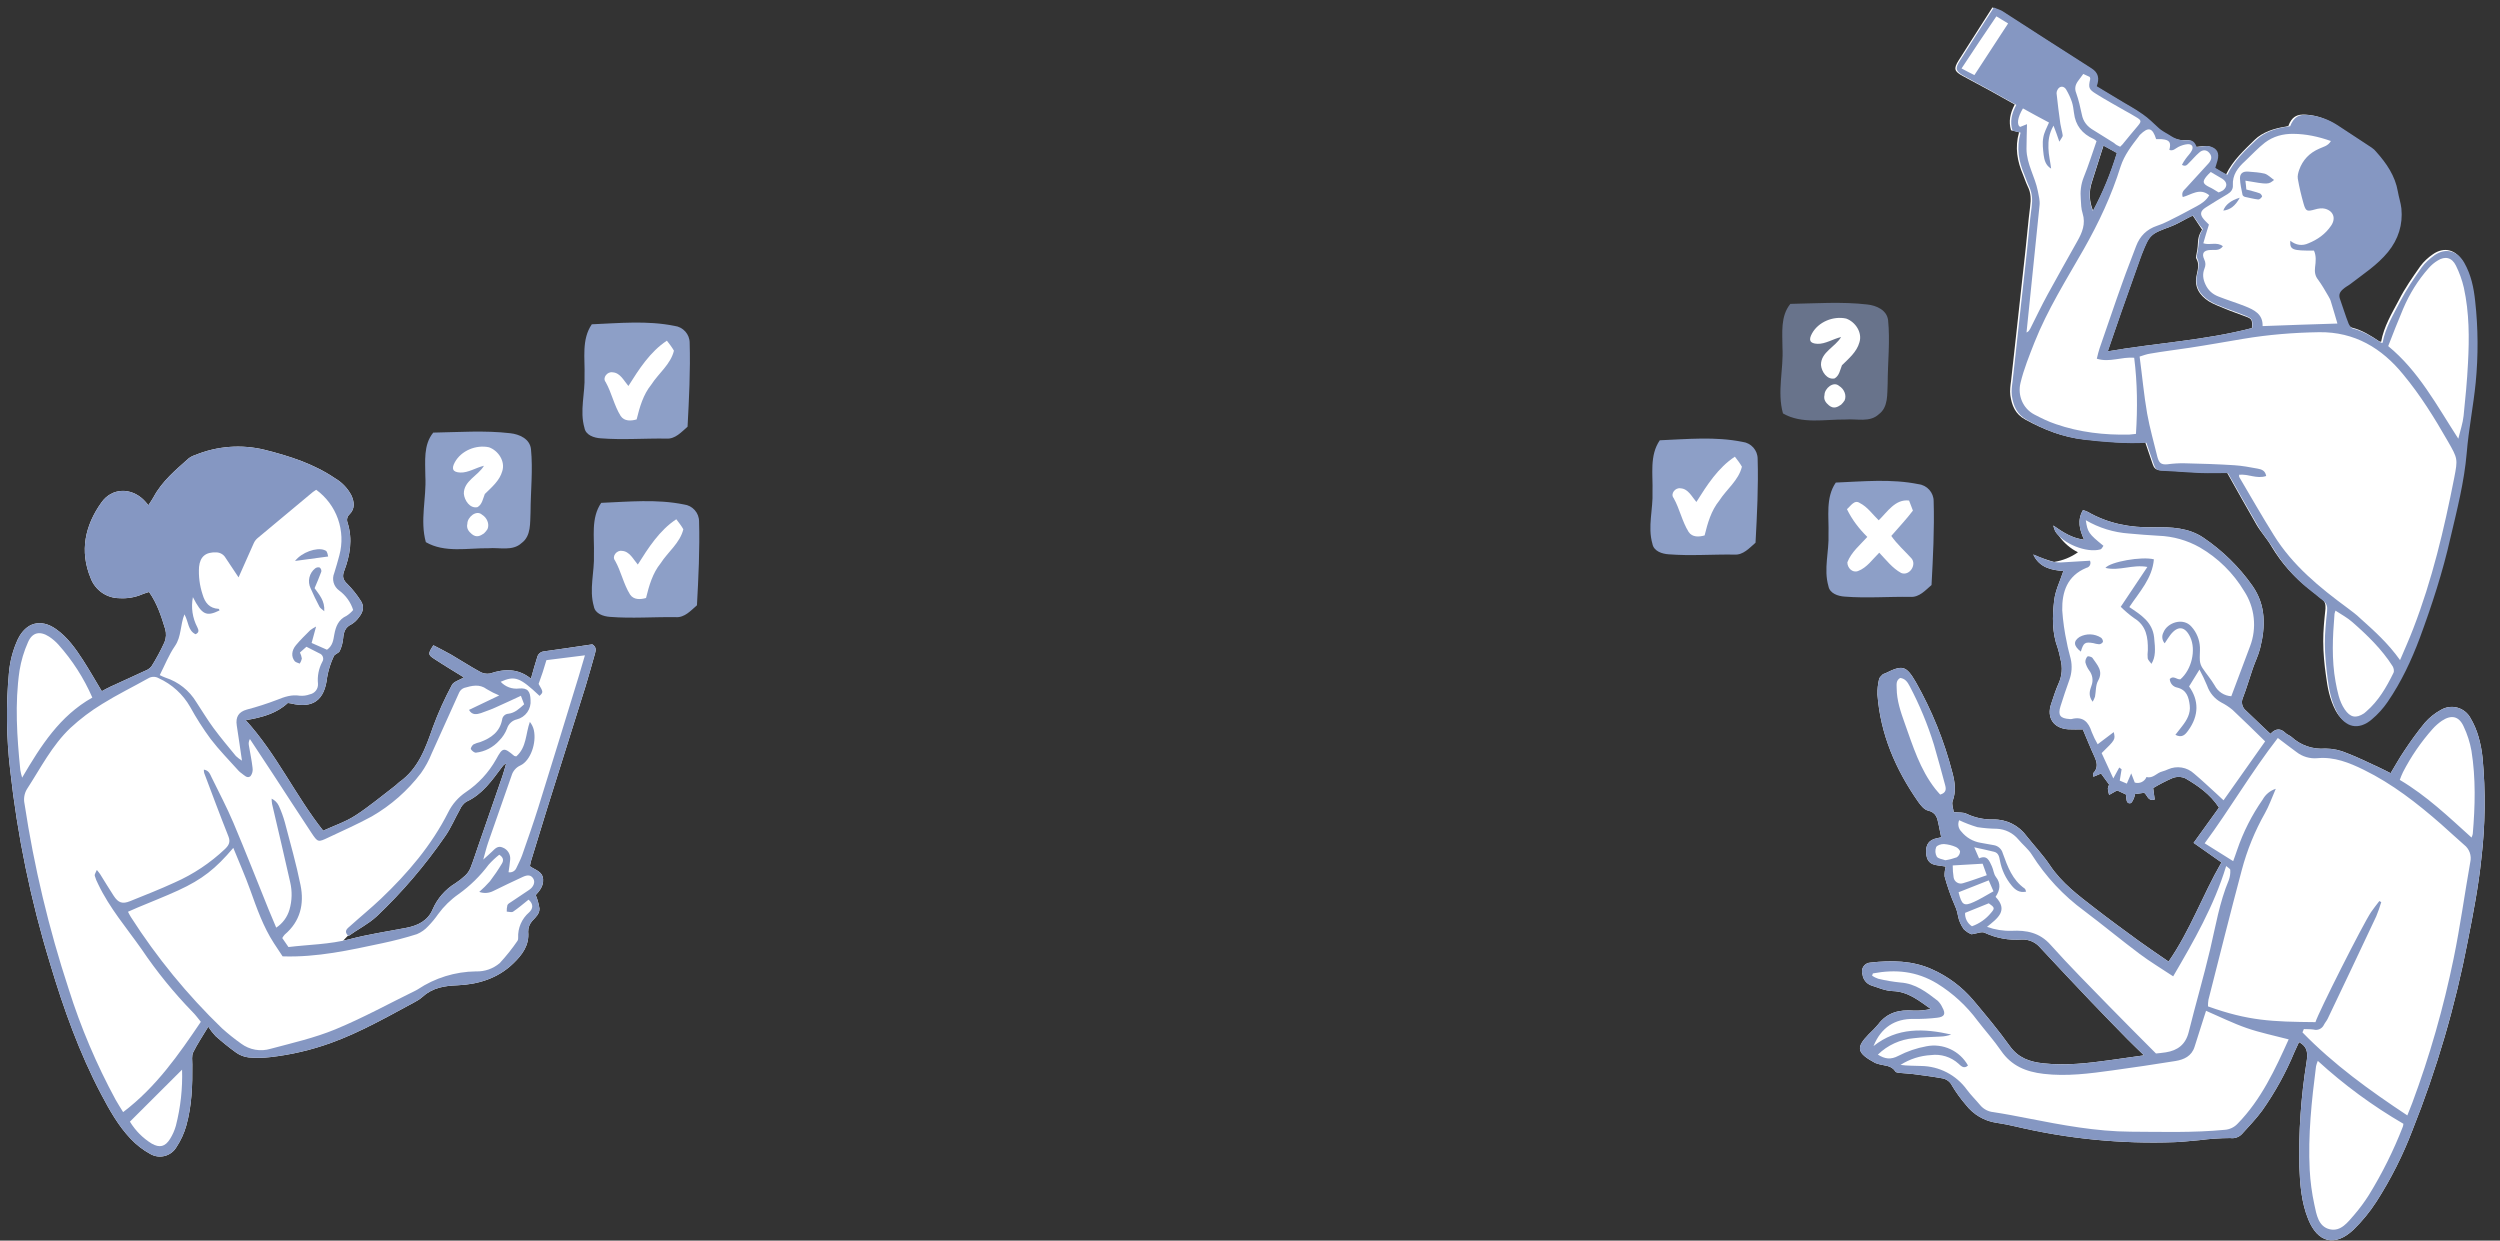 <svg width="266" height="132" viewBox="0 0 266 132" fill="none" xmlns="http://www.w3.org/2000/svg">
<rect x="0" y="0" width="266" height="132" fill="#333333" stroke="none"/>
<g clip-path="url(#clip0_2299_139615)">
<path d="M46.096 46.03C48.822 45.983 51.563 45.779 54.283 46.094C55.25 46.199 56.371 46.681 56.496 47.782C56.715 50.005 56.459 52.245 56.45 54.476C56.386 55.609 56.537 57.026 55.495 57.782C54.539 58.67 53.147 58.235 51.982 58.332C49.774 58.305 47.316 58.849 45.309 57.686C44.669 55.367 45.385 53.013 45.257 50.665C45.254 49.09 45.03 47.341 46.096 46.03Z" fill="#8D9FC7"/>
<path d="M48.974 50.279C49.813 50.315 50.661 49.747 51.494 49.558C50.874 50.621 49.333 51.161 49.353 52.531C49.412 53.235 49.997 54.135 50.801 53.962C51.305 53.676 51.386 53.054 51.584 52.563C52.31 51.845 53.157 51.153 53.443 50.127C53.778 49.079 53.017 47.943 52.033 47.592C50.656 47.292 49.068 47.948 48.393 49.186C48.026 49.861 48.142 50.242 48.974 50.279ZM49.726 55.723C49.607 56.217 49.867 56.552 50.204 56.83C50.694 57.235 51.102 57.025 51.494 56.755C51.636 56.616 51.768 56.468 51.873 56.296C52.109 55.726 51.791 55.063 51.287 54.763C50.684 54.213 49.729 55.028 49.726 55.723Z" fill="white"/>
<path opacity="0.6" d="M190.494 32.333C193.22 32.286 195.961 32.082 198.681 32.397C199.648 32.502 200.77 32.984 200.895 34.085C201.113 36.308 200.857 38.548 200.848 40.779C200.784 41.913 200.936 43.329 199.893 44.086C198.938 44.974 197.545 44.538 196.38 44.635C194.173 44.608 191.715 45.152 189.708 43.989C189.067 41.67 189.784 39.316 189.655 36.968C189.653 35.394 189.428 33.644 190.494 32.333Z" fill="#8D9FC7"/>
<path d="M193.372 36.582C194.211 36.618 195.059 36.05 195.893 35.861C195.272 36.924 193.732 37.465 193.752 38.834C193.81 39.538 194.396 40.438 195.199 40.265C195.703 39.979 195.785 39.357 195.983 38.866C196.708 38.148 197.556 37.456 197.841 36.431C198.176 35.382 197.416 34.246 196.431 33.895C195.054 33.595 193.466 34.251 192.792 35.49C192.425 36.164 192.54 36.546 193.372 36.582ZM194.125 42.027C194.006 42.52 194.265 42.855 194.602 43.133C195.093 43.538 195.5 43.328 195.893 43.058C196.035 42.919 196.166 42.771 196.271 42.599C196.507 42.029 196.19 41.367 195.686 41.066C195.083 40.517 194.128 41.331 194.125 42.027Z" fill="white"/>
<path d="M63.968 53.504C66.897 53.382 69.877 53.087 72.774 53.675C73.681 53.782 74.387 54.565 74.381 55.487C74.468 58.458 74.315 61.436 74.156 64.404C73.502 64.964 72.84 65.738 71.895 65.665C69.568 65.63 67.235 65.822 64.911 65.636C64.22 65.593 63.321 65.309 63.185 64.52C62.659 62.703 63.269 60.841 63.194 58.995C63.254 57.154 62.855 55.125 63.968 53.504Z" fill="#8D9FC7"/>
<path d="M67.862 60.069C67.385 59.521 66.995 58.654 66.174 58.613C65.639 58.512 65.061 59.184 65.445 59.657C66.09 60.808 66.341 62.141 67.038 63.257C67.428 63.843 68.145 63.797 68.738 63.626C69.059 62.318 69.434 60.99 70.296 59.926C71.076 58.709 72.354 57.773 72.707 56.314C72.493 55.935 72.221 55.593 71.958 55.248C70.169 56.425 68.984 58.289 67.862 60.069Z" fill="white"/>
<path d="M195.328 51.346C198.256 51.224 201.237 50.928 204.133 51.517C205.041 51.624 205.746 52.407 205.741 53.329C205.827 56.3 205.674 59.277 205.515 62.246C204.862 62.806 204.2 63.58 203.254 63.507C200.927 63.472 198.594 63.664 196.27 63.478C195.579 63.435 194.68 63.151 194.544 62.362C194.018 60.544 194.628 58.683 194.553 56.837C194.614 54.996 194.215 52.966 195.328 51.346Z" fill="#8D9FC7"/>
<path d="M196.516 54.175C197.052 55.288 197.806 56.267 198.683 57.128C197.922 57.978 196.979 58.737 196.559 59.83C196.551 60.411 197.092 60.989 197.695 60.758C198.653 60.399 199.242 59.494 199.952 58.807C200.683 59.573 201.348 60.455 202.291 60.969C203.171 61.316 203.98 60.072 203.366 59.395C202.649 58.609 201.846 57.902 201.234 57.023C202.003 56.126 202.824 55.273 203.535 54.327C203.433 54.061 203.226 53.524 203.124 53.258C201.656 53.077 200.817 54.47 199.894 55.361C199.242 54.733 198.706 53.936 197.882 53.521C197.305 53.124 196.906 53.854 196.516 54.175Z" fill="white"/>
<path d="M62.968 34.505C65.897 34.383 68.877 34.087 71.774 34.676C72.681 34.783 73.387 35.566 73.381 36.487C73.468 39.459 73.315 42.436 73.156 45.405C72.502 45.964 71.84 46.738 70.895 46.666C68.568 46.631 66.235 46.822 63.911 46.637C63.22 46.593 62.321 46.309 62.185 45.521C61.659 43.703 62.269 41.842 62.194 39.995C62.254 38.154 61.855 36.125 62.968 34.505Z" fill="#8D9FC7"/>
<path d="M66.862 41.069C66.385 40.521 65.995 39.654 65.174 39.614C64.639 39.512 64.061 40.185 64.445 40.657C65.09 41.808 65.341 43.142 66.038 44.258C66.428 44.843 67.145 44.797 67.738 44.626C68.059 43.319 68.434 41.991 69.296 40.927C70.076 39.709 71.354 38.773 71.707 37.315C71.493 36.935 71.221 36.593 70.958 36.248C69.169 37.425 67.984 39.289 66.862 41.069Z" fill="white"/>
<path d="M176.601 46.846C179.529 46.725 182.51 46.429 185.407 47.017C186.314 47.125 187.02 47.907 187.014 48.829C187.101 51.801 186.947 54.778 186.788 57.746C186.135 58.306 185.473 59.08 184.528 59.008C182.201 58.973 179.868 59.164 177.543 58.978C176.853 58.935 175.953 58.651 175.818 57.862C175.291 56.045 175.901 54.184 175.826 52.337C175.887 50.496 175.488 48.467 176.601 46.846Z" fill="#8D9FC7"/>
<path d="M180.495 53.411C180.018 52.863 179.627 51.996 178.806 51.956C178.272 51.854 177.693 52.527 178.078 52.999C178.723 54.15 178.974 55.484 179.671 56.6C180.061 57.185 180.778 57.139 181.371 56.968C181.692 55.66 182.067 54.333 182.929 53.269C183.709 52.051 184.987 51.115 185.34 49.657C185.126 49.277 184.854 48.935 184.591 48.59C182.802 49.767 181.616 51.631 180.495 53.411Z" fill="white"/>
<path d="M262.053 27.861C261.316 26.551 260.064 26.217 258.862 27.05C258.369 27.388 257.883 27.829 257.523 28.323C256.701 29.492 255.88 30.661 255.239 31.932C254.484 33.354 253.645 34.74 253.353 36.359C253.281 36.353 253.209 36.348 253.167 36.33C252.257 35.718 251.317 35.118 250.233 34.856C250.034 34.797 249.823 34.532 249.738 34.322C249.387 33.45 249.127 32.542 248.806 31.658C248.666 31.225 248.81 30.888 249.164 30.64C249.411 30.471 249.669 30.332 249.885 30.175C251.297 29.083 252.799 28.129 253.945 26.724C255.043 25.374 255.545 23.845 255.337 22.112C255.269 21.51 255.069 20.927 254.96 20.308C254.673 18.642 253.791 17.32 252.682 16.125C252.537 15.939 252.344 15.807 252.151 15.675C250.952 14.865 249.722 14.068 248.493 13.27C247.553 12.671 246.523 12.282 245.41 12.206C244.356 12.106 243.834 12.456 243.481 13.402C243.391 13.438 243.319 13.432 243.228 13.469C241.977 13.658 240.739 14.052 239.886 14.884C238.763 16 237.556 17.08 236.838 18.592C236.38 18.322 235.976 18.101 235.56 17.849C235.656 17.566 235.764 17.313 235.799 17.054C236.008 16.271 235.772 15.772 234.989 15.563C234.604 15.474 234.129 15.595 233.588 15.639C233.454 15.308 233.243 14.869 232.701 14.913C232.058 14.962 231.498 14.873 230.889 14.49C230.419 14.19 229.913 13.974 229.455 13.53C228.954 13.068 228.43 12.546 227.851 12.15C227.013 11.544 226.092 11.077 225.206 10.525C224.471 10.088 223.724 9.62 222.946 9.164C223.215 8.358 223.106 7.738 222.388 7.258C219.279 5.262 216.17 3.265 213.06 1.268C212.741 1.082 212.385 0.981 211.994 0.789C210.747 2.724 209.578 4.592 208.396 6.43C207.845 7.316 207.924 7.598 208.857 8.095C209.833 8.611 210.779 9.138 211.755 9.653C212.617 10.145 213.509 10.624 214.37 11.116C213.873 12.049 213.7 12.922 213.973 13.86C214.286 13.944 214.557 14.009 214.828 14.075C214.363 15.695 214.637 17.156 215.248 18.587C215.417 19.008 215.557 19.441 215.756 19.849C216.107 20.547 216.108 21.245 216.002 22.021C215.807 23.532 215.684 25.049 215.519 26.547C215.012 31.188 214.487 35.87 213.98 40.511C213.909 41.029 213.838 41.546 213.899 42.045C214.058 43.134 214.391 44.048 215.506 44.647C217.47 45.708 219.469 46.51 221.732 46.751C223.923 46.987 226.102 47.192 228.25 47.061C228.546 47.885 228.789 48.66 229.049 49.394C229.165 49.767 229.364 50.001 229.827 50.024C231.247 50.081 232.662 50.21 234.082 50.267C235.039 50.301 236.001 50.263 236.946 50.267C238.052 52.232 239.055 54.029 240.088 55.813C240.547 56.607 241.216 57.315 241.687 58.138C242.751 59.911 244.096 61.43 245.711 62.666C246.163 63.008 246.555 63.374 246.995 63.686C247.393 63.98 247.454 64.305 247.431 64.768C247.307 65.936 247.184 67.104 247.192 68.253C247.195 69.474 247.312 70.72 247.49 71.941C247.649 73.204 247.898 74.431 248.503 75.585C249.361 77.196 250.788 77.529 252.193 76.335C252.818 75.804 253.394 75.153 253.886 74.466C255.349 72.374 256.439 70.049 257.318 67.634C258.616 64.177 259.715 60.661 260.561 57.036C261.24 54.038 262.034 51.064 262.268 48.001C262.484 45.503 262.978 42.999 263.207 40.531C263.483 37.66 263.471 34.766 263.151 31.89C263.076 30.488 262.766 29.111 262.053 27.861ZM222.567 19.413C222.991 18.124 223.373 16.817 223.815 15.487C224.315 15.774 224.749 15.984 225.249 16.272C224.61 18.415 223.76 20.469 222.7 22.433C222.288 21.411 222.256 20.376 222.567 19.413ZM239.601 34.91C234.609 36.222 229.441 36.486 224.25 37.389C224.794 35.877 225.242 34.474 225.733 33.089C226.378 31.222 227.066 29.373 227.712 27.506C227.754 27.35 227.795 27.193 227.879 27.055C228.687 24.983 228.765 24.916 230.893 24.129C231.567 23.893 232.179 23.507 232.787 23.192C232.985 23.078 233.195 22.993 233.315 22.945C233.678 23.497 233.949 23.912 234.3 24.434C234.198 24.615 234.03 24.892 233.946 25.206C233.863 25.519 233.864 25.868 233.834 26.229C233.817 26.445 233.787 26.632 233.74 26.861C233.722 27.077 233.596 27.372 233.687 27.511C234.019 28.076 233.858 28.63 233.739 29.201C233.417 30.484 233.997 31.403 235.033 32.069C235.587 32.404 236.196 32.614 236.786 32.865C237.461 33.152 238.183 33.385 238.888 33.66C239.623 33.924 239.659 34.014 239.601 34.91Z" fill="white"/>
<path d="M237.046 50.332C236.102 50.328 235.139 50.366 234.182 50.332C232.762 50.275 231.348 50.146 229.927 50.089C229.494 50.054 229.295 49.82 229.18 49.447C228.907 48.684 228.665 47.908 228.38 47.114C226.19 47.228 224.024 47.052 221.863 46.804C219.63 46.551 217.612 45.791 215.666 44.688C214.582 44.077 214.219 43.175 214.06 42.086C213.998 41.587 214.069 41.069 214.14 40.552C214.647 35.911 215.172 31.229 215.679 26.588C215.844 25.09 215.955 23.543 216.162 22.062C216.269 21.286 216.237 20.6 215.917 19.89C215.717 19.482 215.578 19.049 215.408 18.628C214.797 17.197 214.523 15.736 214.989 14.116C214.718 14.05 214.447 13.985 214.134 13.901C213.831 12.975 214.033 12.09 214.531 11.157C213.639 10.677 212.777 10.186 211.916 9.694C210.94 9.179 209.994 8.652 209.006 8.106C208.072 7.609 207.981 7.296 208.545 6.441C209.714 4.573 210.895 2.735 212.142 0.8C212.522 0.962 212.907 1.051 213.208 1.279C216.318 3.276 219.397 5.285 222.537 7.269C223.284 7.737 223.394 8.356 223.095 9.175C223.872 9.631 224.619 10.099 225.354 10.536C226.24 11.088 227.162 11.555 228 12.161C228.578 12.557 229.103 13.079 229.603 13.541C230.062 13.985 230.556 14.171 231.038 14.501C231.646 14.884 232.206 14.973 232.85 14.924C233.391 14.88 233.603 15.319 233.736 15.65C234.277 15.607 234.71 15.467 235.138 15.574C235.921 15.783 236.156 16.282 235.948 17.065C235.87 17.306 235.792 17.547 235.709 17.86C236.124 18.111 236.54 18.363 236.986 18.603C237.705 17.091 238.9 15.981 240.064 14.883C240.917 14.051 242.156 13.657 243.407 13.468C243.509 13.461 243.599 13.425 243.672 13.431C244.054 12.473 244.577 12.123 245.6 12.235C246.726 12.341 247.744 12.7 248.684 13.299C249.913 14.097 251.112 14.906 252.342 15.704C252.534 15.836 252.697 15.98 252.842 16.166C253.922 17.373 254.846 18.713 255.132 20.379C255.23 20.968 255.442 21.581 255.509 22.183C255.676 23.898 255.186 25.457 254.088 26.808C252.942 28.212 251.44 29.166 250.028 30.259C249.782 30.428 249.523 30.567 249.319 30.754C248.977 31.031 248.821 31.339 248.96 31.771C249.281 32.655 249.542 33.563 249.893 34.435C249.978 34.645 250.171 34.952 250.388 34.969C251.484 35.262 252.412 35.831 253.322 36.443C253.376 36.491 253.436 36.467 253.508 36.473C253.799 34.853 254.669 33.455 255.393 32.046C256.047 30.805 256.856 29.605 257.678 28.436C258.038 27.942 258.506 27.544 259.017 27.163C260.218 26.33 261.471 26.664 262.208 27.974C262.933 29.255 263.213 30.644 263.36 32.052C263.68 34.927 263.692 37.821 263.416 40.692C263.169 43.202 262.663 45.676 262.458 48.204C262.195 51.279 261.431 54.242 260.722 57.252C259.906 60.864 258.765 64.363 257.479 67.85C256.57 70.277 255.498 72.56 254.047 74.681C253.585 75.356 253.009 76.007 252.354 76.55C250.949 77.745 249.522 77.411 248.664 75.8C248.071 74.677 247.81 73.42 247.65 72.156C247.503 70.923 247.368 69.72 247.365 68.499C247.357 67.349 247.48 66.182 247.604 65.014C247.657 64.538 247.554 64.196 247.198 63.92C246.758 63.608 246.354 63.212 245.914 62.9C244.287 61.634 242.954 60.145 241.891 58.372C241.389 57.561 240.762 56.87 240.291 56.047C239.143 54.064 238.14 52.267 237.046 50.332ZM255.366 70.237C255.887 69.015 256.366 67.948 256.773 66.876C258.777 61.703 260.058 56.297 261.123 50.873C261.521 48.826 261.509 48.796 260.452 46.951C259.038 44.481 257.534 42.047 255.706 39.849C253.419 37.032 250.521 35.3 246.766 35.345C244.059 35.387 241.351 35.604 238.669 36.055C236.738 36.379 234.849 36.72 232.906 37.013C231.523 37.221 230.157 37.386 228.786 37.624C228.389 37.679 227.998 37.837 227.655 37.94C227.937 40.027 228.11 42.018 228.457 44.009C228.738 45.573 229.18 47.106 229.551 48.634C229.721 49.229 229.92 49.464 230.594 49.402C231.225 49.322 231.869 49.273 232.507 49.295C234.234 49.333 236.003 49.389 237.724 49.5C238.549 49.552 239.38 49.707 240.21 49.861C240.626 49.939 241.023 50.058 241.121 50.648C240.105 50.987 239.207 50.405 238.238 50.516C238.244 50.618 238.221 50.732 238.287 50.81C239.501 52.872 240.685 54.945 241.96 56.982C243.941 60.166 246.804 62.507 249.782 64.696C250.234 65.038 250.728 65.398 251.132 65.794C252.609 67.121 254.074 68.417 255.366 70.237ZM229.414 14.805C229.02 13.567 228.592 13.459 227.692 14.346C227.644 14.4 227.596 14.454 227.578 14.496C226.798 15.509 226.036 16.48 225.629 17.726C224.668 20.803 223.314 23.689 221.72 26.496C219.856 29.762 217.854 32.944 216.466 36.437C215.915 37.846 215.335 39.267 214.983 40.736C214.655 42.091 215.242 43.462 216.441 44.097C217.194 44.492 217.935 44.858 218.742 45.127C221.259 45.999 223.895 46.3 226.561 46.24C226.766 46.227 227 46.203 227.265 46.166C227.445 43.404 227.415 40.726 227.078 38.067C225.736 37.944 224.462 38.597 223.101 38.167C223.208 37.739 223.279 37.396 223.393 37.071C224.206 34.752 224.977 32.416 225.82 30.085C226.274 28.785 226.801 27.49 227.285 26.177C227.692 25.105 228.419 24.393 229.495 24.029C230.078 23.83 230.637 23.57 231.184 23.279C232.062 22.856 232.885 22.385 233.75 21.932C234.267 21.654 234.76 21.316 235.066 20.773C234.029 19.933 233.134 20.748 232.244 20.966C232.08 20.473 232.345 20.262 232.567 20.033C233.365 19.153 234.193 18.26 234.992 17.38C235.328 17 235.387 16.627 235.067 16.267C234.79 15.924 234.356 15.889 233.978 16.251C233.588 16.583 233.264 16.993 232.885 17.355C232.711 17.53 232.561 17.765 232.158 17.543C232.278 17.32 232.397 17.097 232.559 16.892C232.757 16.603 233.04 16.349 233.195 16.042C233.417 15.639 233.254 15.32 232.773 15.339C232.436 15.37 232.093 15.473 231.774 15.636C231.456 15.799 231.228 16.101 230.818 15.951C231.027 15.169 230.846 14.892 230.082 14.816C229.895 14.786 229.66 14.811 229.414 14.805ZM243.687 25.616C244.302 26.102 244.964 26.184 245.613 25.888C246.575 25.501 247.422 24.915 248.034 24.005C248.562 23.234 248.277 22.44 247.38 22.208C247.067 22.124 246.67 22.179 246.327 22.282C245.479 22.519 245.335 22.507 245.098 21.659C244.85 20.781 244.643 19.921 244.485 19.007C244.436 18.712 244.537 18.357 244.633 18.074C245.009 17.014 245.724 16.272 246.764 15.819C247.173 15.619 247.702 15.546 248.008 15.004C246.665 14.531 245.364 14.251 243.998 14.242C242.909 14.227 241.869 14.506 240.986 15.176C240.241 15.755 239.587 16.473 238.878 17.142C238.11 17.836 237.51 18.602 237.578 19.727C237.603 20.136 237.375 20.437 237.009 20.655C236.216 21.114 235.464 21.591 234.683 22.08C234.101 22.454 234.041 22.828 234.494 23.344C234.639 23.53 234.843 23.692 235.03 23.897C234.815 24.577 234.618 25.215 234.433 25.884C235.126 26.129 235.859 25.694 236.516 26.198C236.138 26.734 235.614 26.561 235.175 26.598C234.489 26.63 234.231 26.943 234.527 27.592C234.703 27.941 234.691 28.26 234.548 28.597C234.326 29.175 234.4 29.705 234.66 30.264C234.956 30.913 235.433 31.315 236.053 31.554C236.968 31.919 237.962 32.218 238.877 32.583C239.835 32.966 240.787 33.421 240.741 34.697C243.425 34.594 246.078 34.504 248.702 34.426C248.483 33.71 248.271 32.922 248.016 32.117C247.962 31.894 247.847 31.696 247.732 31.497C247.388 30.903 247.044 30.308 246.651 29.767C246.307 29.347 246.27 28.907 246.323 28.432C246.4 27.842 246.465 27.222 246.205 26.663C243.906 26.68 243.623 26.585 243.687 25.616ZM233.349 22.932C233.199 22.992 233.031 23.095 232.821 23.18C232.183 23.506 231.558 23.862 230.927 24.116C228.829 24.892 228.751 24.958 227.913 27.042C227.871 27.198 227.8 27.367 227.746 27.493C227.1 29.36 226.412 31.209 225.767 33.076C225.277 34.461 224.798 35.876 224.284 37.376C229.445 36.485 234.613 36.221 239.635 34.898C239.693 34.001 239.657 33.911 238.94 33.605C238.265 33.318 237.543 33.085 236.838 32.81C236.248 32.559 235.609 32.361 235.085 32.014C234.049 31.348 233.469 30.429 233.791 29.146C233.91 28.575 234.083 28.051 233.769 27.444C233.678 27.305 233.804 27.01 233.822 26.794C233.839 26.577 233.899 26.378 233.916 26.162C233.958 25.831 233.957 25.482 234.028 25.138C234.112 24.825 234.28 24.548 234.382 24.367C233.983 23.899 233.7 23.454 233.349 22.932ZM223.072 15.018C222.963 14.922 222.855 14.826 222.771 14.79C221.536 14.239 220.824 13.339 220.67 12.003C220.615 11.606 220.572 11.239 220.457 10.866C220.306 10.403 220.094 9.965 219.864 9.568C219.713 9.279 219.406 9.124 219.13 9.305C218.961 9.408 218.806 9.715 218.818 9.919C218.935 10.99 219.064 12.091 219.223 13.18C219.29 13.607 219.417 14.01 219.472 14.407C219.491 14.539 219.317 14.714 219.113 15.075C218.877 14.402 218.737 13.969 218.495 13.368C218.004 14.229 217.927 14.994 217.953 15.752C217.967 16.48 218.155 17.208 218.241 17.942C217.644 17.588 217.517 17.011 217.443 16.481C217.376 15.88 217.296 15.248 217.403 14.646C217.492 14.086 217.78 13.586 218.013 13.038C217.079 12.541 216.145 12.043 215.242 11.534C214.654 12.504 214.56 13.311 214.951 13.502C215.162 13.418 215.432 13.309 215.673 13.212C215.657 14.127 215.617 14.981 215.619 15.854C215.634 17.454 216.528 18.806 216.826 20.328C216.918 20.815 217.063 21.35 217.01 21.826C216.675 25.244 216.298 28.645 215.962 32.063C215.844 33.159 215.739 34.284 215.621 35.38C215.861 35.283 215.933 35.114 216.017 34.976C216.64 33.747 217.203 32.542 217.868 31.331C218.911 29.409 219.978 27.547 221.032 25.655C221.542 24.752 221.937 23.824 221.591 22.706C221.428 22.213 221.426 21.689 221.395 21.178C221.327 20.402 221.404 19.637 221.697 18.89C222.223 17.596 222.618 16.319 223.072 15.018ZM261.564 46.678C261.785 45.751 262.048 45.016 262.125 44.251C262.319 42.392 262.501 40.502 262.593 38.648C262.737 35.97 262.737 33.281 262.154 30.616C261.971 29.816 261.675 28.993 261.312 28.265C260.889 27.388 260.16 27.227 259.379 27.716C259.013 27.934 258.7 28.199 258.412 28.525C257.26 29.827 256.373 31.267 255.69 32.869C255.134 34.176 254.619 35.501 254.105 36.826C257.336 39.473 259.252 43.103 261.564 46.678ZM248.495 64.97C248.435 65.168 248.381 65.295 248.387 65.397C248.194 67.781 248.073 70.17 248.506 72.546C248.701 73.55 248.878 74.597 249.475 75.474C250.073 76.351 250.675 76.458 251.534 75.902C251.612 75.836 251.69 75.77 251.768 75.703C253.066 74.587 253.911 73.129 254.659 71.605C254.761 71.424 254.7 71.099 254.585 70.901C253.438 69.092 251.888 67.586 250.272 66.175C249.784 65.743 249.157 65.402 248.495 64.97ZM225.583 15.614C225.727 15.451 225.865 15.361 225.949 15.222C226.447 14.637 226.903 14.035 227.431 13.438C227.881 12.907 227.875 12.805 227.236 12.433C226.862 12.2 226.459 11.978 226.055 11.756C225.055 11.181 224.025 10.617 223.043 10C222.253 9.514 222.181 9.334 222.401 8.407C222.419 8.365 222.383 8.274 222.346 8.184C222.136 8.095 221.913 7.975 221.66 7.867C221.432 8.168 221.252 8.415 221.072 8.663C220.808 9.048 220.719 9.434 220.912 9.915C221.173 10.648 221.343 11.418 221.501 12.158C221.653 12.97 222.106 13.486 222.787 13.876C223.522 14.313 224.197 14.775 224.932 15.213C225.107 15.387 225.33 15.507 225.583 15.614ZM208.709 7.283C209.197 7.54 209.601 7.762 210.077 7.99C211.306 6.097 212.451 4.344 213.663 2.494C213.205 2.224 212.831 1.99 212.415 1.738C211.162 3.57 209.968 5.378 208.709 7.283ZM223.789 15.498C223.359 16.859 222.965 18.136 222.54 19.424C222.23 20.388 222.262 21.422 222.674 22.445C223.734 20.48 224.554 18.439 225.223 16.283C224.723 15.995 224.319 15.774 223.789 15.498ZM236.064 20.476C236.214 20.416 236.394 20.343 236.533 20.253C237.031 19.842 236.982 19.373 236.458 19.025C236.042 18.774 235.638 18.552 235.222 18.3C235.048 18.475 234.892 18.608 234.778 18.758C234.31 19.331 234.365 19.554 235.064 19.901C235.359 20.027 235.648 20.225 236.064 20.476Z" fill="#8597C2"/>
<path d="M238.911 19.224C238.954 19.591 238.991 19.855 239.009 20.162C239.521 20.306 239.979 20.401 240.431 20.568C240.545 20.592 240.726 20.869 240.678 20.923C240.594 21.062 240.42 21.236 240.276 21.225C239.8 21.172 239.33 21.046 238.873 20.951C238.758 20.927 238.608 20.813 238.601 20.711C238.486 20.164 238.358 19.586 238.333 19.002C238.319 18.449 238.644 18.213 239.222 18.26C239.8 18.307 240.408 18.342 240.95 18.473C241.305 18.574 241.613 18.905 241.956 19.151C241.349 19.64 241.349 19.64 238.911 19.224Z" fill="#8597C2"/>
<path d="M238.313 21.037C237.833 21.928 237.263 22.333 236.559 22.407C236.768 21.798 237.375 21.309 238.313 21.037Z" fill="#8597C2"/>
<path d="M264.015 91.366C263.711 94.306 263.148 97.224 262.571 100.127C261.249 107.021 259.273 113.773 256.669 120.291C255.663 122.923 254.391 125.446 252.874 127.82C252.164 128.925 251.33 129.946 250.388 130.862C248.432 132.683 246.607 132.215 245.602 129.747C244.874 127.959 244.72 126.057 244.651 124.16C244.565 120.431 244.821 116.701 245.415 113.019C245.539 112.174 245.605 111.41 244.614 110.88C244.45 111.235 244.282 111.582 244.128 111.933C243.219 114.131 242.067 116.221 240.695 118.163C240.051 119.044 239.283 119.834 238.552 120.65C238.395 120.819 238.198 120.948 237.979 121.024C237.761 121.101 237.527 121.123 237.298 121.088C236.204 121.095 235.111 121.17 234.026 121.311C233.152 121.381 232.282 121.491 231.408 121.523C225.703 121.732 219.997 121.17 214.442 119.853C213.766 119.695 213.086 119.56 212.398 119.461C211.121 119.266 209.968 118.586 209.177 117.564C208.628 116.929 208.135 116.247 207.704 115.527C207.611 115.33 207.475 115.158 207.305 115.022C207.135 114.886 206.936 114.792 206.724 114.745C205.685 114.555 204.636 114.419 203.59 114.284C203.122 114.222 202.643 114.211 202.172 114.16C201.996 114.138 201.733 114.119 201.663 114.01C201.236 113.3 200.472 113.417 199.843 113.202C199.735 113.177 199.63 113.144 199.528 113.103C197.532 112.024 197.451 111.469 198.841 110.035C199.189 109.712 199.519 109.369 199.828 109.008C200.79 107.721 202.091 107.406 203.609 107.527C204.223 107.55 204.838 107.493 205.437 107.355C204.183 106.474 203.031 105.501 201.371 105.45C200.596 105.425 199.824 105.077 199.064 104.836C198.823 104.742 198.612 104.584 198.454 104.379C198.297 104.174 198.198 103.93 198.168 103.673C198.118 103.534 198.102 103.385 198.12 103.239C198.139 103.092 198.192 102.952 198.275 102.83C198.358 102.707 198.469 102.606 198.598 102.535C198.728 102.464 198.872 102.424 199.02 102.419C201.258 102.163 203.506 102.2 205.576 103.139C207.254 103.887 208.745 105 209.938 106.397C211.276 107.995 212.622 109.593 213.832 111.286C214.757 112.58 215.96 112.986 217.455 113.143C219.813 113.395 222.121 113.132 224.439 112.81C225.59 112.65 226.739 112.481 228.121 112.288C227.419 111.6 226.87 111.088 226.347 110.555C225.046 109.224 223.74 107.893 222.457 106.544C220.643 104.639 218.841 102.723 217.049 100.796C216.81 100.519 216.51 100.301 216.174 100.157C215.838 100.013 215.473 99.948 215.108 99.966C213.752 100.067 212.394 99.818 211.163 99.242C210.859 99.088 210.358 99.326 209.773 99.406C209.461 99.286 209.178 99.101 208.943 98.862C208.628 98.429 208.415 97.93 208.322 97.403C208.259 97.043 208.15 96.693 208 96.361C207.558 95.349 207.192 94.307 206.903 93.242C206.889 92.891 206.932 92.54 207.031 92.203C206.753 92.159 206.479 92.112 206.205 92.079C205.353 91.98 204.994 91.607 204.94 90.741C204.885 89.852 205.254 89.352 206.08 89.191C206.219 89.165 206.351 89.128 206.545 89.085C206.442 88.584 206.344 88.127 206.256 87.666C206.124 87.004 205.974 86.434 205.137 86.244C204.738 86.152 204.366 85.692 204.102 85.315C201.696 81.874 200.077 78.127 199.759 73.892C199.747 73.347 199.805 72.803 199.93 72.273C199.967 72.086 200.161 71.922 200.307 71.768C200.376 71.695 200.508 71.684 200.603 71.637C202.431 70.726 202.815 70.81 203.846 72.58C205.558 75.602 206.865 78.837 207.733 82.2C207.996 83.183 208.153 84.185 207.766 85.216C207.631 85.571 207.835 86.05 207.876 86.404C208.464 86.474 208.892 86.419 209.214 86.576C210.108 87.006 211.092 87.216 212.084 87.191C212.779 87.179 213.467 87.336 214.088 87.649C214.709 87.962 215.244 88.42 215.649 88.986C216.464 90.017 217.382 90.975 218.11 92.064C219.375 93.962 221.159 95.289 222.918 96.65C224.446 97.834 226.011 98.979 227.576 100.119C228.578 100.847 229.612 101.534 230.735 102.313C233.038 99.001 234.344 95.256 236.362 91.761C235.378 91.07 234.41 90.39 233.4 89.68C234.329 88.39 235.218 87.158 236.102 85.929C235.166 84.496 233.872 83.604 232.519 82.814C232.091 82.626 231.606 82.614 231.17 82.781C230.456 83.091 229.764 83.447 229.097 83.849C229.163 84.342 229.214 84.708 229.261 85.074C228.508 85.271 228.508 84.627 228.146 84.353C227.872 84.39 227.554 84.434 227.174 84.485C227.14 84.656 227.091 84.824 227.027 84.986C226.936 85.161 226.826 85.428 226.684 85.461C226.362 85.527 226.267 85.256 226.245 84.975C226.23 84.832 226.212 84.693 226.197 84.532C225.887 84.386 225.59 84.251 225.269 84.101C225.188 84.145 225.097 84.192 225.009 84.24C224.808 84.353 224.611 84.467 224.409 84.58C224.346 84.36 224.3 84.135 224.274 83.907C224.295 83.759 224.342 83.615 224.413 83.483C224.128 83.092 223.85 82.715 223.55 82.302C223.276 82.419 223.027 82.522 222.731 82.646C222.72 82.467 222.669 82.32 222.72 82.269C223.272 81.695 223.13 81.11 222.834 80.47C222.409 79.549 222.033 78.598 221.609 77.604C221.093 77.604 220.589 77.629 220.084 77.6C218.497 77.509 217.729 76.361 218.249 74.876C218.501 74.152 218.713 73.406 219.035 72.715C219.401 71.911 219.472 71.004 219.236 70.152C219.165 69.757 219.07 69.366 218.951 68.982C218.325 67.322 218.366 65.585 218.563 63.889C218.684 62.832 219.196 61.819 219.543 60.755C218.289 60.657 216.994 60.412 216.34 58.997C217.051 59.321 217.787 59.587 218.541 59.79C219.46 59.651 220.334 59.299 221.093 58.763C220.288 58.361 219.596 57.766 219.079 57.03C218.923 56.875 218.786 56.703 218.669 56.518C218.588 56.321 218.521 56.12 218.468 55.914C219.539 56.657 220.464 57.267 221.751 57.424C221.258 56.364 220.998 55.344 221.631 54.269C221.806 54.323 221.977 54.389 222.143 54.467C224.329 55.724 226.684 56.159 229.192 56.105C231.016 56.068 232.881 56.145 234.464 57.227C236.499 58.605 238.264 60.342 239.675 62.353C241.101 64.404 241.06 66.671 240.479 68.971C240.296 69.71 239.945 70.408 239.697 71.132C239.338 72.167 239.042 73.223 238.647 74.24C238.541 74.472 238.515 74.733 238.574 74.981C238.633 75.23 238.773 75.452 238.973 75.611C239.81 76.423 240.662 77.216 241.572 78.083C242.135 77.487 242.655 77.468 243.181 77.995C243.36 78.17 243.631 78.247 243.821 78.415C244.303 78.86 244.873 79.199 245.494 79.411C246.115 79.623 246.773 79.704 247.426 79.648C248.23 79.652 249.025 79.824 249.759 80.152C250.951 80.609 252.095 81.187 253.254 81.717C253.616 81.882 253.967 82.072 254.362 82.269C254.859 81.447 255.298 80.649 255.81 79.896C256.49 78.859 257.223 77.858 258.007 76.898C258.488 76.35 259.061 75.891 259.7 75.541C259.961 75.384 260.25 75.28 260.551 75.237C260.853 75.194 261.16 75.212 261.454 75.29C261.748 75.369 262.023 75.506 262.263 75.694C262.502 75.882 262.702 76.116 262.848 76.382C263.22 77.01 263.51 77.682 263.711 78.382C263.924 79.12 264.07 79.875 264.146 80.638C264.481 84.209 264.437 87.805 264.015 91.366Z" fill="white"/>
<path d="M207.877 86.406C208.466 86.474 208.893 86.42 209.216 86.58C210.111 87.007 211.094 87.217 212.085 87.194C212.78 87.182 213.467 87.34 214.088 87.652C214.709 87.964 215.246 88.422 215.651 88.987C216.466 90.017 217.383 90.977 218.109 92.065C219.376 93.965 221.158 95.292 222.916 96.653C224.448 97.837 226.011 98.981 227.577 100.12C228.58 100.849 229.612 101.537 230.735 102.315C233.038 99.003 234.343 95.258 236.363 91.764L233.4 89.683L236.102 85.931C235.165 84.499 233.871 83.605 232.52 82.814C232.092 82.627 231.607 82.616 231.171 82.781C230.457 83.091 229.764 83.448 229.098 83.851C229.164 84.344 229.213 84.711 229.262 85.076C228.509 85.271 228.508 84.628 228.147 84.353L227.175 84.486C227.141 84.657 227.092 84.824 227.027 84.986C226.938 85.164 226.827 85.432 226.684 85.462C226.364 85.53 226.268 85.257 226.244 84.977C226.232 84.835 226.214 84.694 226.196 84.533L225.268 84.103C225.188 84.147 225.099 84.194 225.011 84.243C224.81 84.355 224.609 84.468 224.408 84.581C224.346 84.36 224.301 84.135 224.273 83.908C224.295 83.76 224.342 83.617 224.412 83.485L223.551 82.306L222.731 82.647C222.722 82.467 222.671 82.32 222.719 82.271C223.274 81.698 223.13 81.111 222.835 80.472C222.408 79.549 222.033 78.602 221.61 77.606C221.093 77.606 220.587 77.63 220.084 77.601C218.497 77.51 217.728 76.362 218.248 74.877C218.474 74.144 218.736 73.423 219.035 72.717C219.401 71.913 219.472 71.006 219.236 70.154C219.165 69.759 219.069 69.368 218.95 68.984C218.326 67.322 218.365 65.589 218.562 63.891C218.684 62.833 219.195 61.821 219.542 60.756C218.29 60.658 216.996 60.415 216.34 58.997C217.313 59.356 218.218 59.904 219.294 59.845C220.331 59.789 221.366 59.721 222.373 59.66C222.408 59.734 222.427 59.815 222.426 59.897C222.426 59.979 222.406 60.06 222.37 60.133C222.333 60.206 222.28 60.27 222.215 60.32C222.149 60.369 222.073 60.403 221.993 60.419C219.961 61.257 219.385 62.969 219.422 64.935C219.502 66.099 219.667 67.254 219.916 68.393C220.013 68.968 220.186 69.529 220.322 70.097C220.495 70.85 220.443 71.637 220.173 72.361C219.848 73.292 219.516 74.221 219.231 75.164C218.945 76.106 219.204 76.439 220.195 76.505C220.267 76.517 220.341 76.517 220.414 76.506C221.632 76.19 222.219 76.814 222.56 77.889C222.738 78.337 222.949 78.772 223.191 79.189L224.903 77.895C225.082 78.691 225.082 78.691 223.614 80.129L224.855 82.823L225.489 81.662L225.738 81.854C225.676 82.234 225.613 82.615 225.54 83.056L226.294 83.377L226.762 82.288L227.137 83.263C227.382 83.338 227.646 83.32 227.878 83.21C228.109 83.101 228.291 82.909 228.389 82.672C229.085 82.868 229.485 82.215 230.069 82.082C230.28 82.024 230.486 81.948 230.685 81.855C231.14 81.652 231.644 81.587 232.136 81.668C232.627 81.749 233.084 81.973 233.449 82.311C234.259 82.993 235.029 83.723 235.814 84.434C236.053 84.65 236.285 84.873 236.585 85.152L241.011 78.882C239.843 77.747 238.709 76.617 237.539 75.526C237.174 75.222 236.776 74.961 236.353 74.747C235.64 74.359 235.099 73.719 234.836 72.951C234.595 72.368 234.323 71.799 234.023 71.244L232.917 73.037C233.973 74.512 233.987 76.133 232.814 77.743C232.498 78.177 232.164 78.545 231.46 78.186C231.72 77.853 231.955 77.553 232.189 77.253C232.695 76.603 233.094 75.897 232.988 75.044C232.884 74.203 232.678 73.407 231.663 73.159C231.445 73.121 231.247 73.009 231.101 72.843C230.956 72.676 230.872 72.464 230.864 72.243C231.264 71.832 231.616 72.336 231.992 72.279C233.188 71.254 233.68 69.163 233.044 67.799C232.495 66.62 231.71 66.532 230.917 67.567C230.722 67.822 230.557 68.1 230.324 68.448C230.186 68.294 230.099 68.102 230.074 67.898C230.048 67.693 230.087 67.485 230.184 67.303C230.59 66.232 232.306 65.662 233.177 66.684C233.719 67.286 234.036 68.058 234.073 68.868C234.093 69.342 234.031 69.82 234.066 70.292C234.091 70.565 234.181 70.827 234.33 71.057C234.748 71.693 235.256 72.273 235.639 72.927C235.809 73.256 236.062 73.536 236.373 73.738C236.684 73.94 237.041 74.058 237.411 74.08C238.098 72.249 238.746 70.509 239.403 68.773C239.772 67.812 239.907 66.777 239.797 65.753C239.688 64.73 239.337 63.747 238.773 62.886C237.617 60.964 235.993 59.366 234.053 58.24C232.713 57.484 231.212 57.06 229.674 57.004C228.618 56.945 227.562 56.863 226.509 56.765C224.894 56.651 223.327 56.167 221.929 55.35C222.12 56.636 222.222 56.784 223.807 58.075C223.703 58.204 223.622 58.415 223.492 58.453C222.019 58.875 219.454 57.838 218.671 56.519C218.588 56.324 218.52 56.123 218.468 55.917C219.54 56.658 220.466 57.27 221.754 57.425C221.258 56.365 221 55.346 221.632 54.27C221.808 54.323 221.979 54.389 222.144 54.468C224.33 55.726 226.686 56.16 229.193 56.107C231.016 56.068 232.881 56.145 234.465 57.229C236.499 58.606 238.264 60.343 239.673 62.354C241.102 64.405 241.06 66.673 240.481 68.974C240.295 69.713 239.947 70.41 239.696 71.134C239.339 72.168 239.041 73.224 238.646 74.243C238.54 74.475 238.515 74.736 238.574 74.984C238.634 75.232 238.774 75.453 238.974 75.612C239.811 76.423 240.661 77.219 241.574 78.086C242.134 77.49 242.656 77.472 243.182 77.997C243.359 78.173 243.631 78.25 243.821 78.417C244.304 78.861 244.873 79.2 245.494 79.412C246.115 79.624 246.773 79.704 247.426 79.648C248.231 79.654 249.025 79.827 249.759 80.156C250.95 80.609 252.094 81.187 253.255 81.72C253.615 81.885 253.966 82.072 254.362 82.27C254.86 81.449 255.299 80.65 255.81 79.899C256.49 78.862 257.223 77.861 258.008 76.9C258.487 76.352 259.061 75.893 259.7 75.544C259.96 75.386 260.25 75.282 260.551 75.239C260.852 75.196 261.159 75.214 261.453 75.292C261.747 75.37 262.022 75.507 262.262 75.695C262.502 75.882 262.701 76.117 262.848 76.383C263.22 77.01 263.51 77.683 263.71 78.385C263.924 79.122 264.07 79.877 264.146 80.641C264.48 84.212 264.436 87.808 264.014 91.37C263.71 94.308 263.147 97.225 262.572 100.127C261.249 107.021 259.272 113.775 256.67 120.295C255.664 122.926 254.393 125.448 252.876 127.821C252.166 128.927 251.331 129.947 250.387 130.862C248.431 132.683 246.606 132.215 245.603 129.75C244.874 127.959 244.722 126.06 244.651 124.16C244.564 120.431 244.82 116.701 245.417 113.019C245.541 112.176 245.607 111.412 244.614 110.881C244.45 111.235 244.281 111.582 244.127 111.936C243.218 114.133 242.068 116.223 240.697 118.165C240.053 119.046 239.282 119.835 238.551 120.65C238.394 120.82 238.198 120.95 237.98 121.027C237.762 121.103 237.528 121.126 237.3 121.091C236.205 121.098 235.111 121.171 234.025 121.312C233.152 121.383 232.281 121.493 231.406 121.526C225.702 121.733 219.996 121.171 214.442 119.856C213.767 119.698 213.084 119.56 212.398 119.463C211.121 119.268 209.967 118.589 209.177 117.566C208.629 116.931 208.136 116.249 207.704 115.53C207.611 115.333 207.474 115.16 207.305 115.025C207.135 114.889 206.936 114.794 206.724 114.747C205.686 114.557 204.638 114.423 203.591 114.284C203.121 114.222 202.644 114.212 202.173 114.16C201.995 114.14 201.732 114.123 201.664 114.01C201.238 113.302 200.47 113.419 199.842 113.204C199.736 113.179 199.631 113.145 199.53 113.103C197.531 112.027 197.453 111.471 198.84 110.036C199.19 109.714 199.519 109.371 199.827 109.009C200.789 107.724 202.093 107.41 203.608 107.529C204.223 107.553 204.838 107.495 205.438 107.356C204.185 106.477 203.031 105.502 201.372 105.451C200.597 105.428 199.825 105.078 199.065 104.837C198.824 104.744 198.612 104.586 198.454 104.381C198.296 104.177 198.197 103.933 198.167 103.676C198.118 103.537 198.102 103.388 198.12 103.241C198.139 103.095 198.192 102.955 198.275 102.833C198.358 102.711 198.469 102.61 198.598 102.539C198.727 102.467 198.871 102.428 199.019 102.423C201.258 102.164 203.507 102.201 205.575 103.142C207.255 103.888 208.746 105.002 209.938 106.4C211.276 107.997 212.621 109.596 213.831 111.288C214.757 112.583 215.962 112.987 217.455 113.147C219.813 113.399 222.122 113.133 224.44 112.811C225.59 112.651 226.739 112.485 228.123 112.288C227.418 111.603 226.872 111.091 226.348 110.557C225.045 109.227 223.741 107.896 222.458 106.547C220.644 104.64 218.842 102.724 217.05 100.796C216.81 100.52 216.511 100.301 216.174 100.158C215.838 100.014 215.473 99.949 215.107 99.968C213.752 100.07 212.394 99.82 211.163 99.244C210.859 99.091 210.358 99.328 209.775 99.409C209.462 99.288 209.179 99.103 208.942 98.865C208.629 98.431 208.417 97.932 208.321 97.406C208.259 97.046 208.15 96.696 207.999 96.364C207.558 95.352 207.192 94.31 206.905 93.245C206.888 92.893 206.931 92.541 207.032 92.204C206.753 92.162 206.481 92.114 206.207 92.082C205.352 91.984 204.993 91.608 204.939 90.745C204.884 89.856 205.254 89.354 206.082 89.192C206.218 89.165 206.353 89.131 206.544 89.088C206.441 88.584 206.345 88.127 206.255 87.669C206.124 87.007 205.976 86.436 205.137 86.245C204.739 86.154 204.366 85.694 204.102 85.317C201.696 81.878 200.077 78.128 199.76 73.896C199.749 73.351 199.806 72.807 199.932 72.276C199.967 72.09 200.162 71.923 200.308 71.771C200.378 71.699 200.507 71.687 200.605 71.638C202.433 70.726 202.817 70.814 203.845 72.583C205.56 75.604 206.867 78.838 207.732 82.202C207.997 83.184 208.153 84.187 207.765 85.219C207.632 85.572 207.835 86.05 207.877 86.406ZM245.129 109.493C245.08 109.61 245.031 109.727 244.981 109.844C248.284 113.248 252.107 116.009 256.141 118.681C256.331 118.2 256.509 117.773 256.67 117.34C258.527 112.336 259.998 107.198 261.069 101.969C261.765 98.574 262.236 95.133 262.838 91.718C262.916 91.382 262.895 91.031 262.779 90.707C262.662 90.382 262.455 90.098 262.182 89.888C261.352 89.173 260.559 88.414 259.735 87.692C257.198 85.472 254.546 83.4 251.509 81.909C249.973 81.155 248.355 80.502 246.58 80.671C245.774 80.746 244.97 80.508 244.334 80.008C243.694 79.544 243.071 79.057 242.361 78.521C239.531 82.166 237.249 86.105 234.575 89.726L237.61 91.626C237.768 91.183 237.912 90.812 238.032 90.434C238.681 88.53 239.595 86.726 240.747 85.076C241.048 84.529 241.547 84.118 242.142 83.929C241.697 84.945 241.418 85.769 240.995 86.513C239.914 88.422 239.083 90.463 238.522 92.585C237.3 97.17 236.15 101.774 234.979 106.372C234.941 106.606 234.924 106.843 234.93 107.08C239.251 108.629 241.741 108.712 246.366 108.755C246.645 107.79 251.424 98.311 252.286 97.04C252.559 96.638 252.869 96.261 253.162 95.872L253.366 95.985C253.214 96.499 253.035 97.005 252.831 97.5C251.122 101.135 249.401 104.764 247.669 108.388C247.56 108.617 247.381 108.812 247.266 109.038C247.173 109.239 247.012 109.4 246.811 109.493C246.61 109.586 246.383 109.605 246.17 109.546C245.828 109.497 245.476 109.509 245.129 109.493ZM199.339 111.305C201.882 109.285 204.708 109.422 207.609 110.072C207.245 110.205 206.862 110.278 206.475 110.29C205.528 110.35 204.574 110.348 203.635 110.465C202.193 110.583 200.839 111.201 199.805 112.212C200.561 112.681 201.175 112.77 201.985 112.343C202.923 111.858 203.927 111.515 204.966 111.325C205.826 111.154 206.717 111.26 207.512 111.627C208.308 111.993 208.966 112.603 209.394 113.368C208.965 113.781 208.632 113.401 208.379 113.171C207.986 112.817 207.521 112.552 207.015 112.395C206.51 112.238 205.976 112.193 205.451 112.262C204.301 112.325 203.186 112.684 202.214 113.305C202.956 113.414 203.684 113.383 204.41 113.42C205.36 113.431 206.295 113.665 207.14 114.102C207.984 114.54 208.715 115.168 209.273 115.938C209.705 116.524 210.235 117.037 210.701 117.599C211.056 118.019 211.562 118.282 212.109 118.333C213.335 118.519 214.554 118.756 215.771 118.994C219.392 119.702 223.017 120.391 226.723 120.412C230.045 120.43 233.369 120.53 236.688 120.215C237.227 120.183 237.732 119.943 238.097 119.545C240.594 116.985 242.06 113.814 243.515 110.589C241.983 110.185 240.482 109.883 239.048 109.386C237.587 108.879 236.191 108.182 234.724 107.549C234.651 107.774 234.573 108.012 234.497 108.25C234.165 109.293 233.831 110.335 233.503 111.378C233.188 112.379 232.374 112.745 231.46 112.893C229.227 113.255 226.988 113.583 224.747 113.892C222.326 114.226 219.914 114.547 217.443 114.258C215.557 114.037 214.022 113.412 212.912 111.798C212.148 110.687 211.24 109.676 210.414 108.606C209.244 107.025 207.783 105.682 206.11 104.647C203.909 103.32 201.689 103.118 199.289 103.569C199.255 103.576 199.241 103.69 199.194 103.82C199.395 103.953 199.612 104.06 199.841 104.138C200.62 104.325 201.412 104.46 202.209 104.54C203.81 104.647 204.987 105.566 206.171 106.481C206.38 106.685 206.549 106.927 206.667 107.194C207.047 107.872 206.909 108.195 206.116 108.287C205.285 108.385 204.449 108.427 203.612 108.414C201.623 108.379 200.15 109.319 199.339 111.305ZM229.398 112.093C229.656 112.063 230.054 112.031 230.446 111.968C231.711 111.766 232.55 111.135 232.878 109.813C233.607 106.871 234.465 103.961 235.161 101.012C235.746 98.531 236.152 96.008 237.148 93.637C237.272 93.293 237.324 92.928 237.301 92.564C237.297 92.433 237.043 92.309 236.864 92.146C235.571 96.387 233.436 100.102 231.226 103.882C229.949 103.035 228.758 102.322 227.653 101.493C225.665 100.002 223.749 98.415 221.765 96.918C219.55 95.295 217.66 93.27 216.195 90.948C215.818 90.337 215.213 89.871 214.748 89.31C214.467 88.972 214.119 88.697 213.725 88.503C213.331 88.308 212.901 88.199 212.462 88.181C211.769 88.172 211.077 88.115 210.391 88.009C209.728 87.812 209.08 87.564 208.454 87.269C208.367 87.472 208.343 87.697 208.385 87.913C208.428 88.13 208.535 88.329 208.692 88.484C209.203 89.116 209.929 89.538 210.731 89.672C211.193 89.776 211.669 89.821 212.132 89.923C212.361 89.958 212.574 90.059 212.745 90.214C212.917 90.369 213.039 90.57 213.097 90.794C213.601 92.193 214.116 93.631 215.432 94.546C215.506 94.598 215.52 94.734 215.579 94.871C214.887 95.019 214.431 94.7 214.044 94.227C213.408 93.466 212.978 92.555 212.795 91.58C212.721 91.177 212.654 90.755 212.182 90.633C211.533 90.465 210.875 90.334 210.062 90.152L210.573 91.332C211.445 90.93 211.668 91.605 211.935 92.175C212.105 92.536 212.125 92.993 212.358 93.294C212.921 94.022 212.811 94.702 212.329 95.426C213.73 96.88 212.531 97.715 211.417 98.617C212.257 98.922 213.148 99.064 214.042 99.037C215.614 98.959 217.012 99.22 218.17 100.517C220.166 102.752 222.287 104.875 224.376 107.024C226.001 108.696 227.658 110.338 229.398 112.093ZM246.614 112.876C246.535 113.062 246.473 113.253 246.427 113.449C245.956 117.112 245.564 120.783 245.753 124.483C245.819 125.722 245.984 126.955 246.247 128.168C246.474 129.22 246.664 130.519 247.903 130.798C249.064 131.06 249.807 130.045 250.496 129.251C251.067 128.586 251.588 127.881 252.056 127.139C253.474 124.835 254.68 122.408 255.66 119.887C255.693 119.784 255.714 119.677 255.721 119.569C252.454 117.671 249.401 115.427 246.614 112.876ZM262.971 89.115C263.028 88.993 263.071 88.865 263.102 88.734C263.354 85.78 263.435 82.822 262.962 79.884C262.801 78.987 262.522 78.115 262.131 77.292C261.631 76.194 260.827 76.019 259.808 76.696C259.449 76.946 259.12 77.236 258.829 77.562C257.589 78.955 256.53 80.499 255.677 82.157C255.549 82.425 255.436 82.701 255.337 82.981C258.191 84.669 260.533 86.914 262.971 89.115ZM202.179 72.134C201.715 72.407 201.803 72.827 201.806 73.225C201.814 74.526 202.227 75.732 202.657 76.937C203.528 79.375 204.288 81.866 205.922 83.948C206.094 84.166 206.285 84.369 206.436 84.543C207.069 84.361 207.083 83.978 206.967 83.552C206.574 82.114 206.196 80.671 205.773 79.242C205.106 77.083 204.239 74.992 203.183 72.995C202.957 72.555 202.691 72.194 202.179 72.134ZM207.769 92.083C207.767 92.511 207.799 92.939 207.866 93.362C207.883 93.47 207.923 93.574 207.984 93.666C208.044 93.757 208.124 93.835 208.217 93.893C208.31 93.952 208.415 93.989 208.524 94.004C208.633 94.018 208.744 94.009 208.849 93.977C209.673 93.739 210.478 93.435 211.395 93.124L210.953 91.899L207.769 92.083ZM208.391 94.936C208.735 96.308 208.957 96.451 210.036 95.962C210.719 95.652 211.357 95.246 212.105 94.834L211.599 93.67L208.391 94.936ZM209.816 98.554C210.611 98.273 211.314 97.778 211.847 97.124C212.273 96.635 212.23 96.55 211.605 96.109L209.086 97.129C209.07 97.41 209.129 97.69 209.257 97.94C209.385 98.191 209.578 98.403 209.816 98.554ZM206.985 91.53C207.398 91.467 207.803 91.362 208.195 91.219C208.298 91.154 208.384 91.065 208.446 90.96C208.507 90.855 208.543 90.736 208.55 90.615C208.538 90.434 208.29 90.194 208.093 90.116C207.693 89.942 207.267 89.838 206.833 89.806C206.549 89.796 206.097 89.937 206.006 90.139C205.942 90.302 205.915 90.477 205.927 90.652C205.94 90.826 205.99 90.996 206.076 91.149C206.244 91.382 206.687 91.417 206.985 91.53Z" fill="#8597C2"/>
<path d="M229.173 59.513C229.006 61.536 227.64 62.969 226.559 64.593C227.806 65.428 229.016 66.175 229.197 67.809C229.344 69.14 229.353 69.912 228.914 70.633C228.755 70.41 228.556 70.244 228.515 70.046C228.49 69.759 228.496 69.469 228.532 69.183C228.553 67.825 228.384 66.566 227.059 65.763C226.557 65.401 226.085 64.999 225.647 64.562L228.481 60.322C226.897 60.029 225.475 60.786 224.016 60.425C224.536 59.772 227.893 59.178 229.173 59.513Z" fill="#8597C2"/>
<path d="M222.661 74.666C222.143 73.99 222.376 73.426 222.529 72.967C222.633 72.701 222.667 72.412 222.627 72.129C222.586 71.846 222.474 71.578 222.3 71.351C222.105 71.088 221.965 70.79 221.885 70.473C221.877 70.36 221.892 70.246 221.93 70.138C221.968 70.031 222.027 69.933 222.105 69.849C222.165 69.785 222.557 69.881 222.641 70.008C223.12 70.733 223.835 71.374 223.236 72.432C222.968 72.906 223.018 73.558 222.909 74.126C222.843 74.313 222.76 74.494 222.661 74.666Z" fill="#8597C2"/>
<path d="M221.401 69.331C220.609 68.71 220.59 68.218 221.264 67.772C221.618 67.579 222.016 67.484 222.418 67.498C222.821 67.512 223.212 67.634 223.551 67.851C223.617 67.904 223.669 67.972 223.704 68.05C223.74 68.127 223.757 68.211 223.755 68.296C223.712 68.367 223.653 68.428 223.583 68.472C223.512 68.516 223.432 68.543 223.349 68.55C223.132 68.531 222.918 68.488 222.71 68.424C221.836 68.281 221.686 68.379 221.401 69.331Z" fill="#8597C2"/>
<path d="M63.019 68.561C61.326 68.81 59.597 69.077 57.867 69.311C57.703 69.326 57.547 69.393 57.422 69.5C57.296 69.607 57.207 69.75 57.165 69.91C56.928 70.627 56.738 71.362 56.493 72.21C55.147 71.124 53.685 71.139 52.138 71.665C51.748 71.732 51.348 71.654 51.012 71.446C49.988 70.886 49.008 70.243 47.999 69.654C47.377 69.296 46.73 68.985 46.112 68.656C45.535 69.537 45.52 69.654 46.171 70.082C47.217 70.773 48.299 71.417 49.363 72.079C48.888 72.364 48.277 72.517 48.083 72.887C47.309 74.326 46.636 75.818 46.069 77.351C45.286 79.574 44.533 81.775 42.489 83.216C42.343 83.318 42.226 83.468 42.079 83.578C40.657 84.66 39.286 85.823 37.787 86.788C36.756 87.453 35.553 87.848 34.386 88.386C31.428 84.653 29.443 80.247 26.145 76.627C27.922 76.331 29.458 75.888 30.624 74.795C30.8 74.821 30.873 74.828 30.946 74.843C33.308 75.424 34.544 74.492 34.807 72.064C34.942 71.288 35.181 70.535 35.516 69.823C35.611 69.592 36.043 69.501 36.149 69.267C36.348 68.839 36.472 68.38 36.514 67.91C36.573 67.249 36.727 66.737 37.392 66.426C37.706 66.238 37.975 65.985 38.182 65.684C38.639 65.132 38.803 64.51 38.357 63.877C37.964 63.267 37.509 62.699 37.001 62.181C36.529 61.742 36.379 61.376 36.617 60.758C37.249 59.091 37.538 57.38 36.983 55.618C36.922 55.465 36.909 55.297 36.946 55.137C36.984 54.977 37.069 54.832 37.191 54.722C37.798 54.111 37.703 53.395 37.377 52.689C36.981 51.943 36.384 51.321 35.655 50.894C33.377 49.351 30.807 48.528 28.178 47.866C25.709 47.259 23.111 47.454 20.759 48.422C20.516 48.496 20.287 48.613 20.083 48.766C18.694 50.005 17.249 51.197 16.346 52.879C16.196 53.157 16.006 53.417 15.79 53.757C15.582 53.515 15.447 53.34 15.29 53.19C13.922 51.855 11.918 51.896 10.81 53.439C9.048 55.899 8.449 58.623 9.648 61.515C9.882 62.138 10.299 62.675 10.845 63.056C11.391 63.437 12.039 63.643 12.704 63.647C13.547 63.702 14.391 63.556 15.165 63.219C15.385 63.124 15.622 63.066 15.86 62.985C16.734 64.221 17.162 65.585 17.578 66.938C17.708 67.396 17.683 67.885 17.505 68.327C17.096 69.222 16.629 70.09 16.105 70.923C15.915 71.137 15.673 71.297 15.403 71.388C14.182 71.962 12.95 72.51 11.725 73.077C11.436 73.208 11.158 73.369 10.829 73.545C10.145 72.404 9.516 71.296 8.829 70.228C8.032 69 7.18 67.797 5.966 66.941C4.339 65.793 2.774 66.228 1.9 68.013C1.376 69.144 1.054 70.358 0.949 71.6C0.635 75.024 0.678 78.472 1.077 81.888C1.846 88.903 3.275 95.83 5.344 102.576C6.77 107.344 8.441 112.02 10.77 116.437C11.659 118.123 12.591 119.79 13.911 121.176C14.51 121.811 15.204 122.349 15.97 122.77C16.201 122.908 16.457 122.998 16.723 123.037C16.989 123.076 17.26 123.061 17.521 122.995C17.781 122.928 18.026 122.811 18.241 122.649C18.456 122.487 18.637 122.285 18.774 122.053C19.235 121.355 19.587 120.591 19.816 119.786C20.416 117.658 20.485 115.464 20.463 113.263C20.46 112.828 20.379 112.331 20.555 111.969C20.979 111.099 21.531 110.291 22.16 109.241C22.388 109.595 22.647 109.928 22.935 110.236C23.642 110.868 24.382 111.462 25.151 112.017C25.541 112.287 25.992 112.457 26.463 112.51C27.227 112.578 27.995 112.567 28.756 112.477C30.972 112.227 33.15 111.715 35.246 110.953C38.386 109.812 41.271 108.155 44.196 106.583C44.489 106.431 44.762 106.243 45.008 106.024C46.054 105.077 47.319 104.89 48.661 104.836C50.913 104.74 52.986 104.09 54.639 102.484C55.56 101.585 56.335 100.583 56.2 99.135C56.193 98.699 56.356 98.277 56.654 97.958C57.026 97.574 57.418 97.201 57.399 96.678C57.328 96.183 57.194 95.699 57.001 95.238C57.399 94.788 57.834 94.294 57.787 93.559C57.732 92.704 56.928 92.572 56.379 92.163C56.427 91.954 56.449 91.775 56.5 91.607C57.056 89.793 57.604 87.98 58.171 86.17C59.546 81.782 60.935 77.402 62.306 73.014C62.661 71.866 62.968 70.704 63.304 69.548C63.41 69.179 63.462 68.832 63.019 68.561ZM53.465 82.558C52.621 85.007 51.772 87.456 50.92 89.903C50.632 90.729 50.368 91.567 50.047 92.382C49.917 92.682 49.727 92.951 49.487 93.172C49.167 93.471 48.821 93.742 48.452 93.98C47.386 94.63 46.544 95.593 46.043 96.737C45.535 97.965 44.467 98.484 43.217 98.726C41.209 99.106 39.18 99.413 37.206 99.929C36.975 99.991 36.741 100.042 36.507 100.09C36.683 99.91 36.855 99.731 37.026 99.552L37.07 99.596C38.083 98.861 39.169 98.338 40.101 97.479C42.806 94.909 45.236 92.065 47.352 88.993C47.981 88.108 48.398 87.073 48.939 86.123C49.078 85.796 49.306 85.515 49.597 85.311C51.319 84.532 52.332 83.051 53.407 81.621C53.472 81.534 53.538 81.45 53.611 81.369C53.69 81.323 53.772 81.281 53.856 81.245C53.706 81.753 53.6 82.163 53.465 82.558Z" fill="white"/>
<path d="M34.386 88.384C35.553 87.849 36.757 87.453 37.788 86.788C39.285 85.821 40.658 84.66 42.082 83.579C42.227 83.469 42.342 83.318 42.49 83.214C44.533 81.774 45.285 79.573 46.07 77.349C46.637 75.816 47.31 74.325 48.085 72.885C48.277 72.515 48.889 72.363 49.362 72.079C48.299 71.417 47.219 70.772 46.17 70.08C45.522 69.652 45.535 69.538 46.112 68.657C46.733 68.983 47.379 69.296 47.999 69.655C49.01 70.241 49.989 70.885 51.013 71.446C51.348 71.653 51.748 71.731 52.137 71.664C53.685 71.138 55.148 71.124 56.492 72.209C56.738 71.361 56.929 70.628 57.168 69.91C57.209 69.75 57.297 69.606 57.423 69.499C57.548 69.391 57.703 69.325 57.867 69.309C59.599 69.076 61.326 68.81 63.02 68.562C63.461 68.832 63.411 69.178 63.303 69.549C62.968 70.703 62.663 71.867 62.305 73.014C60.936 77.401 59.547 81.783 58.172 86.169C57.605 87.978 57.056 89.792 56.502 91.605C56.45 91.776 56.426 91.955 56.382 92.163C56.927 92.571 57.731 92.704 57.786 93.561C57.834 94.293 57.399 94.788 57.001 95.238C57.193 95.7 57.327 96.184 57.401 96.678C57.417 97.199 57.028 97.574 56.654 97.956C56.356 98.275 56.194 98.697 56.201 99.134C56.335 100.583 55.562 101.584 54.638 102.483C52.986 104.089 50.914 104.741 48.661 104.834C47.318 104.889 46.053 105.077 45.009 106.024C44.763 106.243 44.49 106.43 44.199 106.583C41.271 108.154 38.386 109.812 35.248 110.954C33.152 111.715 30.974 112.226 28.758 112.477C27.996 112.566 27.227 112.578 26.462 112.511C25.991 112.457 25.54 112.287 25.152 112.015C24.381 111.462 23.641 110.868 22.934 110.236C22.648 109.928 22.389 109.596 22.162 109.242C21.533 110.29 20.979 111.098 20.557 111.969C20.381 112.331 20.459 112.829 20.463 113.264C20.486 115.463 20.418 117.659 19.816 119.786C19.588 120.591 19.236 121.356 18.773 122.053C18.637 122.285 18.456 122.487 18.241 122.649C18.026 122.81 17.781 122.928 17.521 122.994C17.261 123.061 16.989 123.075 16.724 123.037C16.457 122.998 16.202 122.908 15.971 122.77C15.205 122.35 14.511 121.811 13.912 121.175C12.59 119.79 11.658 118.123 10.77 116.438C8.441 112.021 6.769 107.345 5.344 102.576C3.276 95.829 1.848 88.903 1.079 81.889C0.678 78.473 0.635 75.024 0.95 71.599C1.054 70.358 1.376 69.144 1.902 68.014C2.775 66.226 4.338 65.792 5.967 66.941C7.18 67.797 8.033 69 8.828 70.229C9.518 71.296 10.145 72.404 10.829 73.543C11.159 73.37 11.436 73.21 11.726 73.076C12.951 72.511 14.181 71.96 15.403 71.389C15.674 71.299 15.916 71.137 16.104 70.922C16.629 70.09 17.098 69.223 17.505 68.327C17.682 67.885 17.709 67.397 17.58 66.939C17.16 65.585 16.733 64.221 15.862 62.984C15.624 63.064 15.386 63.122 15.165 63.22C14.39 63.555 13.547 63.7 12.705 63.646C12.04 63.642 11.391 63.436 10.845 63.056C10.299 62.675 9.881 62.139 9.647 61.516C8.45 58.623 9.048 55.898 10.812 53.439C11.919 51.895 13.922 51.856 15.29 53.189C15.447 53.341 15.581 53.517 15.791 53.757C16.008 53.417 16.198 53.158 16.348 52.878C17.251 51.196 18.695 50.005 20.082 48.765C20.287 48.612 20.516 48.496 20.76 48.421C23.111 47.452 25.71 47.258 28.179 47.867C30.808 48.527 33.376 49.352 35.656 50.894C36.385 51.32 36.981 51.941 37.376 52.688C37.704 53.394 37.797 54.113 37.191 54.721C37.069 54.831 36.984 54.976 36.947 55.136C36.91 55.296 36.923 55.463 36.984 55.616C37.538 57.38 37.251 59.09 36.616 60.758C36.38 61.378 36.529 61.743 37.003 62.181C37.512 62.699 37.966 63.268 38.358 63.879C38.806 64.51 38.639 65.131 38.182 65.683C37.974 65.983 37.706 66.237 37.393 66.426C36.728 66.735 36.572 67.25 36.515 67.908C36.472 68.379 36.349 68.839 36.151 69.268C36.043 69.502 35.61 69.591 35.516 69.824C35.18 70.535 34.941 71.288 34.807 72.064C34.544 74.493 33.309 75.422 30.945 74.844C30.874 74.827 30.801 74.821 30.624 74.794C29.457 75.888 27.923 76.331 26.145 76.626C29.445 80.247 31.429 84.651 34.386 88.384ZM53.117 73.996C52.659 73.807 52.217 73.583 51.793 73.327C51.01 72.742 50.198 72.96 49.393 73.192C49.161 73.277 48.971 73.449 48.862 73.671C47.874 75.827 46.925 78.001 45.936 80.156C45.64 80.9 45.257 81.606 44.794 82.258C43.373 84.127 41.594 85.693 39.56 86.866C38.06 87.689 36.485 88.377 34.937 89.112C33.845 89.632 33.817 89.638 33.13 88.603C31.756 86.534 30.412 84.444 29.052 82.366C28.235 81.118 27.41 79.876 26.59 78.631C26.472 78.838 26.433 79.082 26.481 79.315C26.611 80.108 26.783 80.895 26.872 81.692C26.898 81.847 26.892 82.005 26.855 82.157C26.819 82.31 26.751 82.453 26.657 82.579C26.308 82.874 25.999 82.488 25.709 82.285C25.587 82.204 25.476 82.108 25.376 82C24.38 80.885 23.322 79.817 22.416 78.632C21.614 77.544 20.885 76.403 20.234 75.217C19.469 73.874 18.3 72.806 16.893 72.166C16.723 72.065 16.529 72.013 16.332 72.015C16.134 72.017 15.941 72.072 15.773 72.176C14.147 73.086 12.468 73.908 10.889 74.891C9.673 75.63 8.534 76.49 7.489 77.457C5.535 79.309 4.323 81.725 2.871 83.955C2.585 84.425 2.492 84.987 2.61 85.524C3.622 92.21 5.192 98.8 7.304 105.225C8.589 109.305 10.264 113.253 12.303 117.014C12.546 117.449 12.819 117.867 13.101 118.329C16.607 115.675 18.998 112.23 21.37 108.721C21.083 108.375 20.83 108.014 20.522 107.709C18.507 105.638 16.681 103.392 15.066 100.996C13.472 98.729 11.651 96.611 10.449 94.082C10.294 93.793 10.17 93.489 10.08 93.174C10.046 93.028 10.195 92.84 10.304 92.56C10.481 92.785 10.576 92.887 10.649 93.003C11.134 93.775 11.601 94.56 12.102 95.322C12.593 96.069 13.028 96.212 13.843 95.882C15.433 95.237 17.034 94.614 18.591 93.895C20.569 93.021 22.381 91.814 23.949 90.326C24.355 89.931 24.54 89.583 24.303 88.988C23.413 86.754 22.577 84.498 21.726 82.249C21.7 82.13 21.687 82.01 21.688 81.889C22.221 81.963 22.346 82.366 22.509 82.7C23.295 84.306 24.134 85.89 24.83 87.535C26.123 90.589 27.328 93.68 28.573 96.755C28.828 97.384 29.098 98.007 29.39 98.702C30.071 98.253 30.571 97.576 30.799 96.793C31.076 95.839 31.102 94.83 30.875 93.863C30.26 91.086 29.591 88.32 28.95 85.548C28.92 85.359 28.903 85.168 28.901 84.977C29.24 85.136 29.513 85.409 29.671 85.749C29.928 86.313 30.141 86.897 30.307 87.495C30.89 89.716 31.523 91.93 31.977 94.179C32.383 96.188 31.954 98.036 30.294 99.44C30.193 99.552 30.106 99.676 30.034 99.809L30.692 100.765C32.88 100.5 35.062 100.488 37.207 99.929C39.181 99.414 41.21 99.107 43.218 98.724C44.467 98.485 45.535 97.965 46.045 96.734C46.547 95.591 47.388 94.628 48.454 93.979C48.823 93.74 49.169 93.47 49.489 93.17C49.729 92.949 49.92 92.68 50.049 92.38C50.369 91.566 50.633 90.729 50.92 89.901C51.769 87.454 52.618 85.006 53.466 82.558C53.603 82.162 53.707 81.754 53.858 81.246C53.773 81.28 53.691 81.321 53.614 81.371C53.541 81.451 53.473 81.535 53.408 81.621C52.332 83.049 51.319 84.531 49.599 85.311C49.307 85.515 49.078 85.796 48.94 86.124C48.399 87.074 47.981 88.108 47.352 88.993C45.236 92.066 42.806 94.911 40.101 97.48C39.172 98.338 38.083 98.862 37.073 99.594C36.513 99.065 36.975 98.783 37.269 98.518C38.352 97.541 39.487 96.619 40.543 95.614C43.389 92.903 45.918 89.945 47.704 86.4C48.129 85.553 48.764 84.829 49.548 84.296C50.891 83.396 52.002 82.192 52.792 80.782C53.484 79.51 53.607 79.497 54.707 80.422C54.754 80.461 54.839 80.456 54.934 80.478C56.036 79.525 55.921 78.072 56.377 76.808C56.581 77.063 56.726 77.361 56.801 77.68C57.104 79.065 56.442 80.938 55.38 81.438C55.15 81.539 54.945 81.689 54.781 81.879C54.616 82.068 54.495 82.292 54.428 82.534C53.605 84.912 52.759 87.282 51.935 89.66C51.746 90.207 51.614 90.774 51.419 91.46C51.814 91.1 52.091 90.863 52.352 90.609C52.67 90.297 52.977 89.947 53.485 90.178C53.745 90.276 53.964 90.458 54.109 90.696C54.253 90.933 54.314 91.212 54.281 91.488C54.247 91.911 54.172 92.33 54.108 92.805C54.273 92.835 54.443 92.81 54.591 92.734C54.74 92.657 54.859 92.534 54.929 92.382C55.138 91.918 55.39 91.469 55.557 90.991C56.147 89.304 56.742 87.618 57.275 85.913C58.733 81.246 60.16 76.57 61.597 71.897C61.804 71.225 61.994 70.549 62.236 69.726L58.138 70.24C57.999 70.692 57.879 71.109 57.744 71.521C57.608 71.934 57.458 72.342 57.308 72.769C57.814 73.646 57.814 73.646 57.408 74.039C55.306 72.059 54.78 71.868 53.271 72.541C53.516 72.806 53.819 73.01 54.158 73.134C54.496 73.259 54.86 73.301 55.218 73.257C56.154 73.167 56.425 73.566 56.45 74.487C56.493 74.947 56.37 75.408 56.102 75.785C55.835 76.162 55.441 76.431 54.992 76.543C54.747 76.599 54.522 76.719 54.339 76.891C54.155 77.062 54.021 77.279 53.949 77.52C53.764 77.997 53.482 78.431 53.121 78.795C52.483 79.513 51.602 79.972 50.648 80.083C50.476 80.105 50.204 79.886 50.104 79.708C50.052 79.615 50.23 79.307 50.378 79.206C50.608 79.095 50.849 79.011 51.097 78.956C52.248 78.529 53.176 77.88 53.426 76.574C53.444 76.408 53.519 76.254 53.639 76.139C53.76 76.023 53.916 75.954 54.083 75.942C54.786 75.86 55.25 75.403 55.769 74.939L55.425 74.032C54.643 74.393 53.927 74.737 53.199 75.056C52.541 75.368 51.864 75.641 51.173 75.874C50.76 75.999 50.239 76.138 49.902 75.533L53.117 73.996ZM50.992 94.899C51.393 94.548 51.771 94.173 52.124 93.774C52.585 93.17 53.012 92.541 53.401 91.888C53.572 91.606 53.621 91.256 53.12 90.941C52.715 91.261 52.337 91.615 51.993 92C51.095 93.203 50.017 94.26 48.797 95.132C47.956 95.718 47.22 96.439 46.616 97.266C46.305 97.716 45.956 98.14 45.573 98.532C45.238 98.903 44.825 99.197 44.364 99.392C43.15 99.779 41.91 100.096 40.663 100.361C37.204 101.096 33.749 101.879 30.069 101.756C29.792 101.337 29.47 100.857 29.155 100.372C28.013 98.615 27.33 96.656 26.628 94.7C26.09 93.202 25.443 91.744 24.823 90.213C22.947 92.434 21.517 93.564 18.975 94.733C17.55 95.388 16.085 95.954 14.639 96.563C14.311 96.701 13.988 96.849 13.616 97.012C13.746 97.25 13.82 97.411 13.916 97.559C16.675 101.871 19.929 105.846 23.611 109.403C24.261 109.99 24.945 110.538 25.659 111.043C26.102 111.372 26.615 111.593 27.159 111.689C27.702 111.784 28.26 111.751 28.788 111.592C31.111 110.971 33.483 110.431 35.694 109.517C38.62 108.307 41.411 106.772 44.26 105.376C44.326 105.344 44.389 105.308 44.45 105.268C46.284 104.047 48.432 103.383 50.636 103.356C51.561 103.39 52.465 103.076 53.17 102.476C53.86 101.731 54.494 100.937 55.066 100.098C55.121 100.002 55.144 99.892 55.132 99.782C55.108 99.272 55.201 98.762 55.403 98.293C55.605 97.824 55.912 97.407 56.3 97.074C56.706 96.696 56.797 96.211 56.239 95.721C55.685 96.161 55.162 96.615 54.593 97.001C54.44 97.105 54.146 97.003 53.917 96.995C53.908 96.763 53.931 96.532 53.987 96.307C54.046 96.159 54.248 96.061 54.398 95.959C55.031 95.529 55.667 95.103 56.306 94.68C56.774 94.369 56.968 93.855 56.746 93.491C56.512 93.107 56.177 93.044 55.613 93.308C54.556 93.802 53.498 94.295 52.455 94.817C52.229 94.928 51.983 94.992 51.732 95.006C51.481 95.02 51.229 94.984 50.992 94.899ZM31.914 69.427C32.014 69.629 32.082 69.846 32.117 70.069C32.077 70.261 32.001 70.443 31.894 70.607C31.711 70.522 31.469 70.485 31.354 70.344C30.972 69.874 31.014 69.214 31.495 68.64C31.963 68.081 32.491 67.571 33.007 67.053C33.203 66.905 33.412 66.775 33.632 66.665L33.157 68.411L34.791 69.132C35.418 68.694 35.464 68.082 35.567 67.523C35.725 66.661 36.003 65.921 36.878 65.521C37.141 65.352 37.376 65.144 37.577 64.905C37.314 64.071 36.791 63.343 36.085 62.828C35.8 62.624 35.593 62.33 35.498 61.992C35.404 61.655 35.427 61.296 35.564 60.973C35.758 60.346 35.944 59.717 36.11 59.082C36.451 57.807 36.398 56.459 35.958 55.214C35.518 53.97 34.711 52.888 33.644 52.112C33.522 52.185 33.405 52.264 33.292 52.349C31.324 53.984 29.36 55.623 27.397 57.264C27.232 57.406 27.099 57.581 27.007 57.779C26.471 58.958 25.952 60.145 25.383 61.431C24.885 60.683 24.445 60.021 24.004 59.36C23.905 59.186 23.762 59.04 23.59 58.937C23.418 58.834 23.223 58.778 23.022 58.773C21.902 58.726 21.288 59.208 21.178 60.325C21.115 61.312 21.242 62.302 21.552 63.241C21.811 64.141 22.284 64.731 23.277 64.783C23.306 64.784 23.329 64.892 23.355 64.951C21.944 65.638 21.484 65.412 20.525 63.535C20.312 64.624 20.477 65.753 20.993 66.735C21.128 67.023 21.236 67.281 20.808 67.483C19.982 67.088 20.07 66.154 19.624 65.368C19.165 66.512 19.31 67.731 18.616 68.735C17.963 69.68 17.535 70.78 16.998 71.832C17.198 71.936 17.403 72.027 17.613 72.105C18.985 72.549 20.149 73.474 20.891 74.709C21.496 75.624 22.059 76.569 22.708 77.451C23.465 78.478 24.289 79.456 25.099 80.443C25.298 80.628 25.514 80.793 25.745 80.935C25.546 79.58 25.381 78.389 25.193 77.202C25.047 76.276 25.402 75.741 26.258 75.5C27.347 75.214 28.419 74.869 29.471 74.466C30.264 74.146 31.017 73.882 31.892 74.024C32.258 74.056 32.625 74.006 32.968 73.877C33.225 73.828 33.455 73.686 33.614 73.479C33.773 73.272 33.851 73.014 33.833 72.753C33.751 71.95 33.909 71.14 34.286 70.427C34.338 70.35 34.371 70.262 34.383 70.17C34.396 70.078 34.387 69.984 34.357 69.897C34.328 69.809 34.279 69.729 34.214 69.663C34.148 69.597 34.069 69.547 33.982 69.516C33.53 69.29 33.08 69.058 32.605 68.815L31.914 69.427ZM9.824 74.222C8.929 72.163 7.71 70.261 6.214 68.588C5.92 68.263 5.587 67.977 5.222 67.736C4.244 67.109 3.437 67.275 2.981 68.329C2.55 69.292 2.247 70.307 2.078 71.349C1.56 74.877 1.809 78.413 2.162 81.942C2.211 82.213 2.275 82.48 2.355 82.742C4.352 79.335 6.368 76.166 9.824 74.222ZM19.372 113.81L13.824 119.344C14.4 120.296 15.195 121.096 16.143 121.679C16.983 122.159 17.576 122.012 18.094 121.181C18.365 120.748 18.573 120.278 18.712 119.786C19.213 117.835 19.435 115.823 19.372 113.81Z" fill="#8597C2"/>
<path d="M33.472 62.582C33.959 63.276 34.58 63.914 34.501 65.039C34.256 64.812 34.072 64.71 33.991 64.555C33.658 63.912 33.333 63.262 33.049 62.595C32.876 62.239 32.831 61.835 32.919 61.45C33.007 61.064 33.225 60.72 33.535 60.475C33.602 60.424 33.68 60.389 33.762 60.372C33.845 60.356 33.93 60.359 34.011 60.381C34.076 60.432 34.126 60.499 34.158 60.576C34.189 60.652 34.2 60.735 34.19 60.817C33.978 61.415 33.716 61.995 33.472 62.582Z" fill="#8597C2"/>
<path d="M31.391 59.686C32.118 58.757 33.67 58.225 34.486 58.515C34.769 58.616 34.799 58.666 34.916 59.211L31.391 59.686Z" fill="#8597C2"/>
</g>
<defs>
<clipPath id="clip0_2299_139615">
<rect width="266" height="132" fill="white"/>
</clipPath>
</defs>
</svg>
